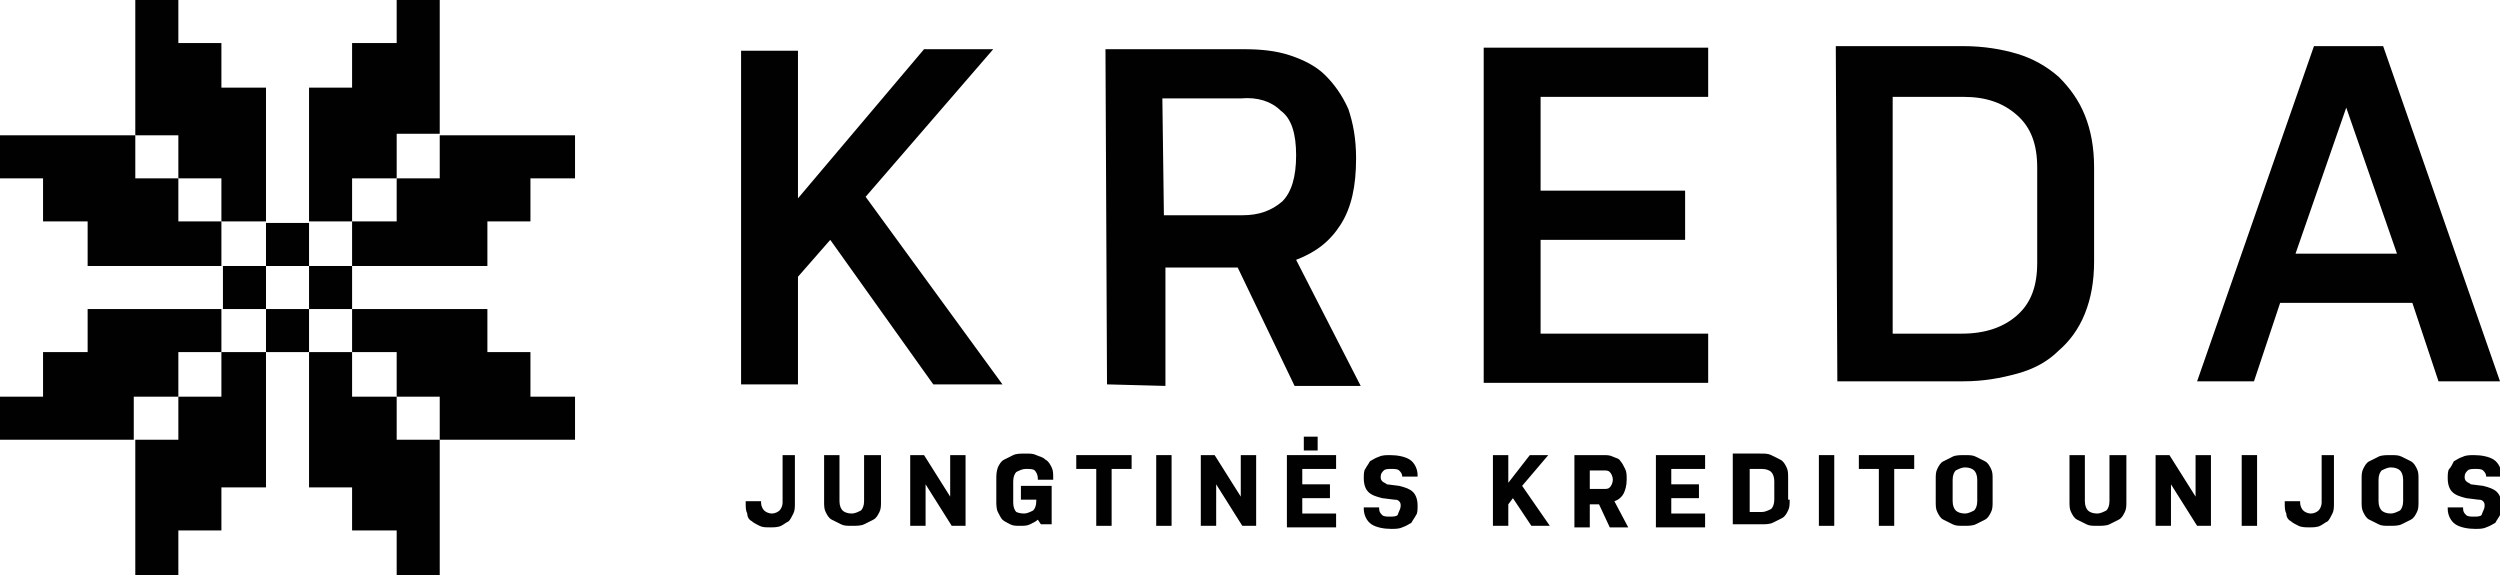 <?xml version="1.0" encoding="UTF-8"?> <!-- Generator: Adobe Illustrator 26.2.1, SVG Export Plug-In . SVG Version: 6.00 Build 0) --> <svg xmlns="http://www.w3.org/2000/svg" xmlns:xlink="http://www.w3.org/1999/xlink" version="1.1" id="Layer_1" x="0px" y="0px" viewBox="0 0 162.6 37.4" style="enable-background:new 0 0 162.6 37.4;" xml:space="preserve"> <style type="text/css"> .st0{fill:#010101;} </style> <g> <g> <polygon class="st0" points="14.4,5.7 14.4,2.8 11.6,2.8 11.6,0 8.8,0 8.8,8.8 11.6,8.8 11.6,11.6 14.4,11.6 14.4,14.4 17.3,14.4 17.3,5.7 "></polygon> <polygon class="st0" points="25.8,8.7 25.8,11.6 22.9,11.6 22.9,14.4 20.1,14.4 20.1,5.7 22.9,5.7 22.9,2.8 25.8,2.8 25.8,0 28.6,0 28.6,8.7 "></polygon> <polygon class="st0" points="14.4,31.7 14.4,34.5 11.6,34.5 11.6,37.4 8.8,37.4 8.8,28.6 11.6,28.6 11.6,25.8 14.4,25.8 14.4,22.9 17.3,22.9 17.3,31.7 "></polygon> <polygon class="st0" points="25.8,28.6 25.8,25.8 22.9,25.8 22.9,22.9 20.1,22.9 20.1,31.7 22.9,31.7 22.9,34.5 25.8,34.5 25.8,37.4 28.6,37.4 28.6,28.6 "></polygon> <polygon class="st0" points="31.7,14.4 34.5,14.4 34.5,11.6 37.4,11.6 37.4,8.8 28.6,8.8 28.6,11.6 25.8,11.6 25.8,14.4 22.9,14.4 22.9,17.3 31.7,17.3 "></polygon> <polygon class="st0" points="28.6,25.8 25.8,25.8 25.8,22.9 22.9,22.9 22.9,20.1 31.7,20.1 31.7,22.9 34.5,22.9 34.5,25.8 37.4,25.8 37.4,28.6 28.6,28.6 "></polygon> <polygon class="st0" points="5.7,14.4 2.8,14.4 2.8,11.6 0,11.6 0,8.8 8.8,8.8 8.8,11.6 11.6,11.6 11.6,14.4 14.4,14.4 14.4,17.3 5.7,17.3 "></polygon> <polygon class="st0" points="8.7,25.8 11.6,25.8 11.6,22.9 14.4,22.9 14.4,20.1 5.7,20.1 5.7,22.9 2.8,22.9 2.8,25.8 0,25.8 0,28.6 8.7,28.6 "></polygon> <g> <rect x="17.3" y="14.5" class="st0" width="2.8" height="2.8"></rect> <rect x="17.3" y="20.1" class="st0" width="2.8" height="2.8"></rect> <rect x="20.1" y="17.3" class="st0" width="2.8" height="2.8"></rect> <rect x="14.5" y="17.3" class="st0" width="2.8" height="2.8"></rect> </g> </g> <g> <path class="st0" d="M51.7,29.6v3.1c0,0.3,0,0.5-0.1,0.7c-0.1,0.2-0.2,0.4-0.3,0.5c-0.2,0.1-0.3,0.2-0.5,0.3 c-0.2,0.1-0.5,0.1-0.7,0.1c-0.3,0-0.5,0-0.7-0.1c-0.2-0.1-0.4-0.2-0.5-0.3c-0.2-0.1-0.3-0.3-0.3-0.5c-0.1-0.2-0.1-0.4-0.1-0.7 v-0.1h1v0.1c0,0.2,0.1,0.4,0.2,0.5c0.1,0.1,0.3,0.2,0.5,0.2c0.2,0,0.4-0.1,0.5-0.2c0.1-0.1,0.2-0.3,0.2-0.5v-3.1H51.7z"></path> <path class="st0" d="M57.3,29.6v3c0,0.3,0,0.5-0.1,0.7c-0.1,0.2-0.2,0.4-0.4,0.5c-0.2,0.1-0.4,0.2-0.6,0.3s-0.5,0.1-0.8,0.1 c-0.3,0-0.5,0-0.7-0.1s-0.4-0.2-0.6-0.3c-0.2-0.1-0.3-0.3-0.4-0.5c-0.1-0.2-0.1-0.4-0.1-0.7v-3h1v3c0,0.3,0.1,0.5,0.2,0.6 c0.1,0.1,0.3,0.2,0.6,0.2c0.2,0,0.4-0.1,0.6-0.2c0.1-0.1,0.2-0.3,0.2-0.6v-3H57.3z"></path> <path class="st0" d="M60.2,31.5v2.7h-1v-4.6h0.9l1.7,2.7v-2.7h1v4.6h-0.9L60.2,31.5z"></path> <path class="st0" d="M66.6,33.4c0.2,0,0.4-0.1,0.6-0.2c0.1-0.1,0.2-0.3,0.2-0.6v-0.1h-1v-0.9h2v2.5h-0.7l-0.2-0.3 c-0.1,0.1-0.3,0.2-0.5,0.3c-0.2,0.1-0.4,0.1-0.7,0.1c-0.2,0-0.4,0-0.6-0.1c-0.2-0.1-0.4-0.2-0.5-0.3c-0.1-0.1-0.2-0.3-0.3-0.5 c-0.1-0.2-0.1-0.5-0.1-0.7v-1.4c0-0.3,0-0.5,0.1-0.8c0.1-0.2,0.2-0.4,0.4-0.5c0.2-0.1,0.4-0.2,0.6-0.3c0.2-0.1,0.5-0.1,0.8-0.1 c0.3,0,0.5,0,0.7,0.1c0.2,0.1,0.4,0.1,0.6,0.3c0.2,0.1,0.3,0.3,0.4,0.5c0.1,0.2,0.1,0.4,0.1,0.7v0.1h-1v-0.1 c0-0.2-0.1-0.4-0.2-0.5c-0.1-0.1-0.3-0.1-0.6-0.1c-0.2,0-0.4,0.1-0.6,0.2c-0.1,0.1-0.2,0.3-0.2,0.6v1.4c0,0.3,0.1,0.5,0.2,0.6 C66.1,33.3,66.3,33.4,66.6,33.4z"></path> <path class="st0" d="M70,29.6h3.6v0.9h-1.3v3.7h-1v-3.7H70V29.6z"></path> <path class="st0" d="M75.2,29.6h1v4.6h-1V29.6z"></path> <path class="st0" d="M79.1,31.5v2.7h-1v-4.6h0.9l1.7,2.7v-2.7h1v4.6h-0.9L79.1,31.5z"></path> <path class="st0" d="M83.7,29.6h3.2v0.9h-2.2v1h1.8v0.9h-1.8v1h2.2v0.9h-3.2V29.6z M84.8,28.4h0.9v0.9h-0.9V28.4z"></path> <path class="st0" d="M91.1,32.9c0-0.1,0-0.2-0.1-0.3c-0.1-0.1-0.2-0.1-0.3-0.1l-0.8-0.1c-0.4-0.1-0.7-0.2-0.9-0.4 c-0.2-0.2-0.3-0.5-0.3-0.9c0-0.2,0-0.5,0.1-0.6c0.1-0.2,0.2-0.3,0.3-0.5c0.2-0.1,0.3-0.2,0.6-0.3c0.2-0.1,0.5-0.1,0.7-0.1 c0.5,0,1,0.1,1.3,0.3c0.3,0.2,0.5,0.6,0.5,1v0.1h-1V31c0-0.2-0.1-0.3-0.2-0.4c-0.1-0.1-0.3-0.1-0.5-0.1c-0.2,0-0.4,0-0.5,0.1 c-0.1,0.1-0.2,0.2-0.2,0.4c0,0.1,0,0.2,0.1,0.3c0.1,0.1,0.2,0.1,0.3,0.2l0.8,0.1c0.4,0.1,0.7,0.2,0.9,0.4s0.3,0.5,0.3,0.9 c0,0.2,0,0.5-0.1,0.6c-0.1,0.2-0.2,0.3-0.3,0.5c-0.2,0.1-0.3,0.2-0.6,0.3c-0.2,0.1-0.5,0.1-0.7,0.1c-0.5,0-1-0.1-1.3-0.3 c-0.3-0.2-0.5-0.6-0.5-1v-0.1h1v0.1c0,0.2,0.1,0.3,0.2,0.4c0.1,0.1,0.3,0.1,0.5,0.1c0.2,0,0.4,0,0.5-0.1 C91,33.2,91.1,33.1,91.1,32.9z"></path> <path class="st0" d="M98.4,32.4l-0.3,0.4v1.4h-1v-4.6h1v1.8l1.4-1.8h1.2l-1.7,2l1.8,2.6h-1.2L98.4,32.4z"></path> <path class="st0" d="M102.4,29.6h1.9c0.2,0,0.4,0,0.6,0.1c0.2,0.1,0.4,0.1,0.5,0.3c0.1,0.1,0.2,0.3,0.3,0.5 c0.1,0.2,0.1,0.4,0.1,0.7c0,0.4-0.1,0.7-0.2,0.9c-0.1,0.2-0.3,0.4-0.6,0.5l0.9,1.7h-1.2l-0.7-1.5h-0.6v1.5h-1V29.6z M103.4,31.8 h0.9c0.2,0,0.3,0,0.4-0.1c0.1-0.1,0.2-0.3,0.2-0.5c0-0.2-0.1-0.4-0.2-0.5c-0.1-0.1-0.2-0.1-0.4-0.1h-0.9V31.8z"></path> <path class="st0" d="M107.7,29.6h3.2v0.9h-2.2v1h1.8v0.9h-1.8v1h2.2v0.9h-3.2V29.6z"></path> <path class="st0" d="M116.4,32.5c0,0.3,0,0.5-0.1,0.7c-0.1,0.2-0.2,0.4-0.4,0.5c-0.2,0.1-0.4,0.2-0.6,0.3 c-0.2,0.1-0.5,0.1-0.8,0.1h-1.8v-4.6h1.8c0.3,0,0.5,0,0.7,0.1c0.2,0.1,0.4,0.2,0.6,0.3c0.2,0.1,0.3,0.3,0.4,0.5s0.1,0.4,0.1,0.7 V32.5z M115.4,31.3c0-0.3-0.1-0.5-0.2-0.6c-0.1-0.1-0.3-0.2-0.6-0.2h-0.8v2.8h0.8c0.2,0,0.4-0.1,0.6-0.2c0.1-0.1,0.2-0.3,0.2-0.6 V31.3z"></path> <path class="st0" d="M118.3,29.6h1v4.6h-1V29.6z"></path> <path class="st0" d="M120.9,29.6h3.6v0.9h-1.3v3.7h-1v-3.7h-1.3V29.6z"></path> <path class="st0" d="M129.6,32.6c0,0.3,0,0.5-0.1,0.7s-0.2,0.4-0.4,0.5c-0.2,0.1-0.4,0.2-0.6,0.3c-0.2,0.1-0.5,0.1-0.8,0.1 c-0.3,0-0.5,0-0.7-0.1c-0.2-0.1-0.4-0.2-0.6-0.3c-0.2-0.1-0.3-0.3-0.4-0.5c-0.1-0.2-0.1-0.4-0.1-0.7v-1.4c0-0.3,0-0.5,0.1-0.7 c0.1-0.2,0.2-0.4,0.4-0.5c0.2-0.1,0.4-0.2,0.6-0.3c0.2-0.1,0.5-0.1,0.8-0.1c0.3,0,0.5,0,0.7,0.1c0.2,0.1,0.4,0.2,0.6,0.3 c0.2,0.1,0.3,0.3,0.4,0.5c0.1,0.2,0.1,0.4,0.1,0.7V32.6z M128.6,31.2c0-0.3-0.1-0.5-0.2-0.6c-0.1-0.1-0.3-0.2-0.6-0.2 c-0.2,0-0.4,0.1-0.6,0.2c-0.1,0.1-0.2,0.3-0.2,0.6v1.4c0,0.3,0.1,0.5,0.2,0.6c0.1,0.1,0.3,0.2,0.6,0.2c0.2,0,0.4-0.1,0.6-0.2 c0.1-0.1,0.2-0.3,0.2-0.6V31.2z"></path> <path class="st0" d="M138.3,29.6v3c0,0.3,0,0.5-0.1,0.7c-0.1,0.2-0.2,0.4-0.4,0.5c-0.2,0.1-0.4,0.2-0.6,0.3 c-0.2,0.1-0.5,0.1-0.8,0.1c-0.3,0-0.5,0-0.7-0.1c-0.2-0.1-0.4-0.2-0.6-0.3c-0.2-0.1-0.3-0.3-0.4-0.5s-0.1-0.4-0.1-0.7v-3h1v3 c0,0.3,0.1,0.5,0.2,0.6c0.1,0.1,0.3,0.2,0.6,0.2c0.2,0,0.4-0.1,0.6-0.2c0.1-0.1,0.2-0.3,0.2-0.6v-3H138.3z"></path> <path class="st0" d="M141.2,31.5v2.7h-1v-4.6h0.9l1.7,2.7v-2.7h1v4.6h-0.9L141.2,31.5z"></path> <path class="st0" d="M145.8,29.6h1v4.6h-1V29.6z"></path> <path class="st0" d="M151.8,29.6v3.1c0,0.3,0,0.5-0.1,0.7c-0.1,0.2-0.2,0.4-0.3,0.5c-0.2,0.1-0.3,0.2-0.5,0.3 c-0.2,0.1-0.5,0.1-0.7,0.1s-0.5,0-0.7-0.1c-0.2-0.1-0.4-0.2-0.5-0.3c-0.2-0.1-0.3-0.3-0.3-0.5c-0.1-0.2-0.1-0.4-0.1-0.7v-0.1h1 v0.1c0,0.2,0.1,0.4,0.2,0.5c0.1,0.1,0.3,0.2,0.5,0.2c0.2,0,0.4-0.1,0.5-0.2c0.1-0.1,0.2-0.3,0.2-0.5v-3.1H151.8z"></path> <path class="st0" d="M157.3,32.6c0,0.3,0,0.5-0.1,0.7c-0.1,0.2-0.2,0.4-0.4,0.5c-0.2,0.1-0.4,0.2-0.6,0.3 c-0.2,0.1-0.5,0.1-0.8,0.1c-0.3,0-0.5,0-0.7-0.1c-0.2-0.1-0.4-0.2-0.6-0.3c-0.2-0.1-0.3-0.3-0.4-0.5c-0.1-0.2-0.1-0.4-0.1-0.7 v-1.4c0-0.3,0-0.5,0.1-0.7c0.1-0.2,0.2-0.4,0.4-0.5c0.2-0.1,0.4-0.2,0.6-0.3c0.2-0.1,0.5-0.1,0.8-0.1c0.3,0,0.5,0,0.7,0.1 c0.2,0.1,0.4,0.2,0.6,0.3c0.2,0.1,0.3,0.3,0.4,0.5c0.1,0.2,0.1,0.4,0.1,0.7V32.6z M156.3,31.2c0-0.3-0.1-0.5-0.2-0.6 c-0.1-0.1-0.3-0.2-0.6-0.2c-0.2,0-0.4,0.1-0.6,0.2c-0.1,0.1-0.2,0.3-0.2,0.6v1.4c0,0.3,0.1,0.5,0.2,0.6c0.1,0.1,0.3,0.2,0.6,0.2 c0.2,0,0.4-0.1,0.6-0.2c0.1-0.1,0.2-0.3,0.2-0.6V31.2z"></path> <path class="st0" d="M161.6,32.9c0-0.1,0-0.2-0.1-0.3c-0.1-0.1-0.2-0.1-0.3-0.1l-0.8-0.1c-0.4-0.1-0.7-0.2-0.9-0.4 c-0.2-0.2-0.3-0.5-0.3-0.9c0-0.2,0-0.5,0.1-0.6s0.2-0.3,0.3-0.5c0.2-0.1,0.3-0.2,0.6-0.3c0.2-0.1,0.5-0.1,0.7-0.1 c0.5,0,1,0.1,1.3,0.3c0.3,0.2,0.5,0.6,0.5,1v0.1h-1V31c0-0.2-0.1-0.3-0.2-0.4c-0.1-0.1-0.3-0.1-0.5-0.1c-0.2,0-0.4,0-0.5,0.1 c-0.1,0.1-0.2,0.2-0.2,0.4c0,0.1,0,0.2,0.1,0.3c0.1,0.1,0.2,0.1,0.3,0.2l0.8,0.1c0.4,0.1,0.7,0.2,0.9,0.4c0.2,0.2,0.3,0.5,0.3,0.9 c0,0.2,0,0.5-0.1,0.6c-0.1,0.2-0.2,0.3-0.3,0.5c-0.2,0.1-0.3,0.2-0.6,0.3c-0.2,0.1-0.5,0.1-0.7,0.1c-0.5,0-1-0.1-1.3-0.3 c-0.3-0.2-0.5-0.6-0.5-1v-0.1h1v0.1c0,0.2,0.1,0.3,0.2,0.4c0.1,0.1,0.3,0.1,0.5,0.1c0.2,0,0.4,0,0.5-0.1 C161.5,33.2,161.6,33.1,161.6,32.9z"></path> </g> <g> <path class="st0" d="M54,15.6L51.9,18l0,7l-3.7,0L48.2,3.3l3.7,0l0,9.6l8.2-9.7l4.5,0l-8.3,9.6L65.2,25l-4.5,0L54,15.6z"></path> <path class="st0" d="M71.9,3.2l9,0c1.1,0,2.1,0.1,3,0.4c0.9,0.3,1.7,0.7,2.3,1.3c0.6,0.6,1.1,1.3,1.5,2.2c0.3,0.9,0.5,1.9,0.5,3.2 c0,1.8-0.3,3.2-1,4.3c-0.7,1.1-1.6,1.8-2.9,2.3l4.2,8.2l-4.3,0l-3.7-7.7l-4.7,0l0,7.7L72,25L71.9,3.2z M75.7,14l5.1,0 c1.1,0,1.9-0.3,2.6-0.9c0.6-0.6,0.9-1.6,0.9-3c0-1.4-0.3-2.4-1-2.9c-0.6-0.6-1.5-0.9-2.6-0.8l-5.1,0L75.7,14z"></path> <path class="st0" d="M96.5,3.1l14.6,0l0,3.2l-10.9,0l0,6.1l9.4,0l0,3.2l-9.4,0l0,6.1l10.9,0l0,3.2l-14.6,0L96.5,3.1z"></path> <path class="st0" d="M136.2,17c0,1.3-0.2,2.4-0.6,3.4c-0.4,1-1,1.8-1.7,2.4c-0.7,0.7-1.6,1.2-2.7,1.5c-1.1,0.3-2.2,0.5-3.5,0.5 l-8.2,0l-0.1-21.8l8.3,0c1.3,0,2.5,0.2,3.5,0.5c1,0.3,1.9,0.8,2.7,1.5c0.7,0.7,1.3,1.5,1.7,2.5c0.4,1,0.6,2.1,0.6,3.4L136.2,17z M132.5,10.9c0-1.5-0.4-2.6-1.3-3.4c-0.9-0.8-2-1.2-3.5-1.2l-4.6,0l0,15.4l4.5,0c1.5,0,2.7-0.4,3.6-1.2c0.9-0.8,1.3-1.9,1.3-3.4 L132.5,10.9z"></path> <path class="st0" d="M162.6,24.8l-4,0l-1.7-5.1l-8.6,0l-1.7,5.1l-3.7,0L150.5,3l4.5,0L162.6,24.8z M149.3,16.5l6.6,0l-3.3-9.5 L149.3,16.5z"></path> </g> </g> </svg> 